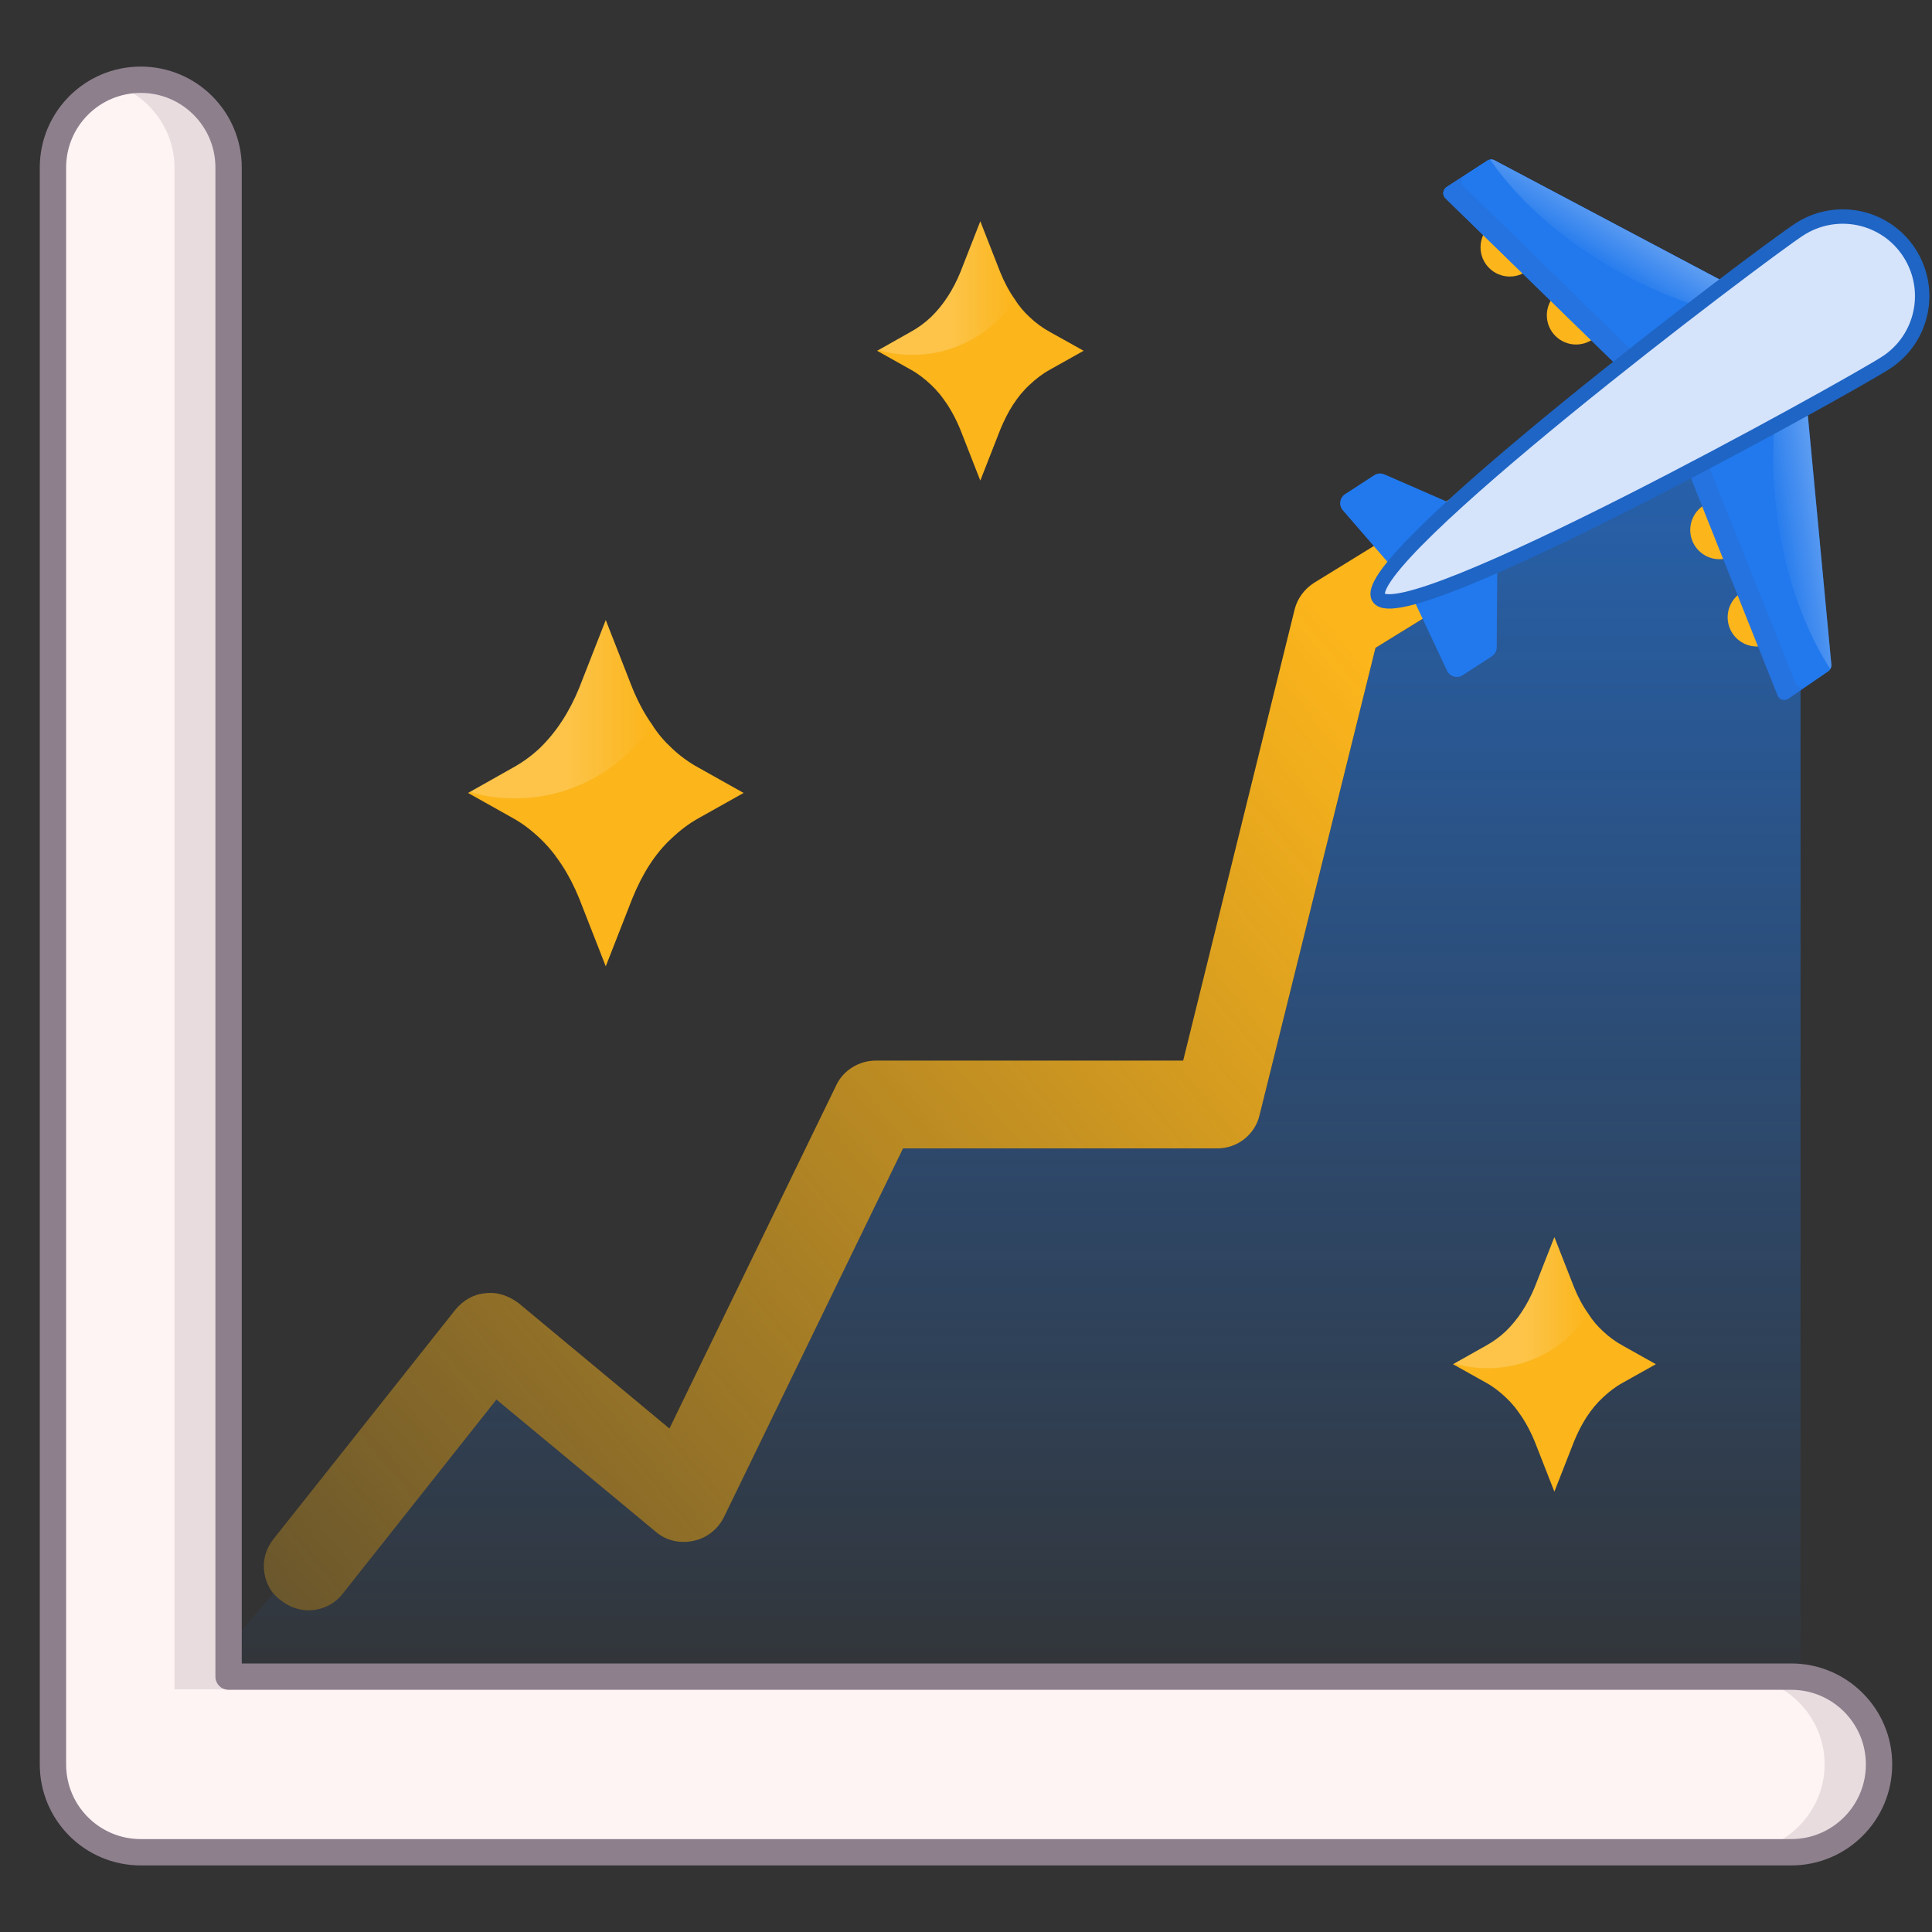 <svg width="22" height="22" viewBox="0 0 22 22" fill="none" xmlns="http://www.w3.org/2000/svg">
<rect x="0" y="0" width="22" height="22" fill="#333333" stroke="none"/>
<g clip-path="url(#clip0_3662_7434)">
<path d="M20.503 4.037V19.237H2.593L2.603 18.737L3.113 18.147C3.143 18.177 3.173 18.207 3.203 18.227C3.293 18.297 3.403 18.337 3.513 18.337C3.653 18.337 3.803 18.277 3.903 18.147L5.653 15.937L7.473 17.447C7.593 17.547 7.743 17.577 7.893 17.547C8.043 17.517 8.173 17.417 8.243 17.277L10.283 13.077H13.863C14.093 13.077 14.293 12.917 14.343 12.697L15.663 7.377L18.633 5.547C18.843 5.417 18.923 5.177 18.843 4.957L20.503 4.037Z" fill="url(#paint0_linear_3662_7434)"/>
<path d="M12.339 3.994L11.957 4.208C11.873 4.254 11.797 4.313 11.726 4.38C11.583 4.51 11.474 4.687 11.39 4.892L11.163 5.472L10.936 4.892C10.852 4.686 10.739 4.51 10.6 4.38C10.529 4.313 10.453 4.254 10.369 4.208L9.987 3.994L10.004 3.986L10.369 3.78C10.453 3.734 10.529 3.679 10.6 3.612C10.739 3.478 10.852 3.305 10.936 3.1L11.163 2.52L11.39 3.1C11.436 3.213 11.491 3.318 11.558 3.411C11.604 3.487 11.663 3.554 11.726 3.613C11.797 3.68 11.873 3.735 11.957 3.781L12.339 3.994Z" fill="#FCB51B"/>
<g style="mix-blend-mode:multiply" opacity="0.2">
<path d="M12.338 3.997L11.956 4.211C11.872 4.257 11.796 4.312 11.725 4.379C11.582 4.513 11.473 4.686 11.389 4.891L11.162 5.471L10.935 4.891C10.88 4.757 10.813 4.635 10.729 4.53C11.191 4.4 11.561 4.039 11.691 3.577C11.704 3.59 11.712 3.602 11.725 3.611C11.796 3.678 11.872 3.737 11.956 3.783L12.338 3.997Z" fill="#FCB51B"/>
</g>
<path opacity="0.2" d="M11.558 3.411C11.31 3.789 10.878 4.041 10.39 4.041C10.256 4.041 10.13 4.024 10.004 3.986L10.369 3.78C10.453 3.734 10.529 3.679 10.6 3.612C10.739 3.478 10.852 3.305 10.936 3.1L11.163 2.52L11.39 3.1C11.436 3.213 11.491 3.318 11.558 3.411Z" fill="url(#paint1_linear_3662_7434)"/>
<path d="M18.855 15.534L18.48 15.744C18.397 15.789 18.323 15.847 18.253 15.913C18.113 16.041 18.005 16.214 17.923 16.416L17.7 16.985L17.477 16.416C17.394 16.214 17.283 16.041 17.147 15.913C17.077 15.847 17.003 15.789 16.92 15.744L16.545 15.534L16.561 15.526L16.92 15.324C17.002 15.279 17.077 15.225 17.147 15.159C17.283 15.027 17.394 14.858 17.477 14.656L17.7 14.087L17.923 14.656C17.968 14.767 18.022 14.871 18.088 14.961C18.133 15.035 18.191 15.101 18.253 15.159C18.323 15.225 18.397 15.279 18.48 15.324L18.855 15.534Z" fill="#FCB51B"/>
<g style="mix-blend-mode:multiply" opacity="0.2">
<path d="M18.854 15.537L18.479 15.747C18.396 15.792 18.322 15.846 18.252 15.912C18.112 16.044 18.004 16.213 17.922 16.415L17.699 16.984L17.476 16.415C17.422 16.283 17.356 16.163 17.274 16.06C17.728 15.932 18.091 15.577 18.219 15.124C18.231 15.136 18.24 15.149 18.252 15.157C18.322 15.223 18.396 15.281 18.479 15.326L18.854 15.537Z" fill="#FCB51B"/>
</g>
<path opacity="0.2" d="M18.088 14.961C17.845 15.332 17.42 15.58 16.941 15.58C16.809 15.58 16.685 15.564 16.561 15.526L16.92 15.324C17.002 15.279 17.077 15.225 17.147 15.159C17.283 15.027 17.394 14.858 17.477 14.656L17.7 14.087L17.923 14.656C17.968 14.767 18.022 14.871 18.088 14.961Z" fill="url(#paint2_linear_3662_7434)"/>
<path d="M8.467 9.029L7.957 9.315C7.845 9.377 7.744 9.455 7.649 9.545C7.458 9.719 7.313 9.954 7.201 10.229L6.898 11.003L6.595 10.229C6.483 9.954 6.332 9.719 6.147 9.545C6.052 9.455 5.951 9.377 5.839 9.315L5.329 9.029L5.351 9.018L5.839 8.743C5.951 8.681 6.052 8.608 6.147 8.519C6.332 8.34 6.483 8.11 6.595 7.835L6.898 7.061L7.201 7.835C7.263 7.986 7.336 8.126 7.425 8.25C7.487 8.351 7.565 8.441 7.649 8.519C7.744 8.609 7.845 8.682 7.957 8.743L8.467 9.029Z" fill="#FCB51B"/>
<g style="mix-blend-mode:multiply" opacity="0.2">
<path d="M8.465 9.033L7.955 9.319C7.843 9.381 7.742 9.454 7.647 9.543C7.456 9.722 7.311 9.952 7.199 10.227L6.896 11.001L6.593 10.227C6.52 10.048 6.43 9.885 6.318 9.745C6.935 9.571 7.428 9.089 7.602 8.473C7.619 8.49 7.63 8.507 7.647 8.518C7.742 8.608 7.843 8.686 7.955 8.748L8.465 9.034V9.033Z" fill="#FCB51B"/>
</g>
<path opacity="0.2" d="M7.424 8.25C7.093 8.755 6.516 9.091 5.866 9.091C5.687 9.091 5.518 9.069 5.35 9.018L5.838 8.743C5.95 8.681 6.051 8.608 6.146 8.519C6.331 8.34 6.482 8.11 6.594 7.835L6.897 7.061L7.2 7.835C7.262 7.986 7.335 8.126 7.424 8.25Z" fill="url(#paint3_linear_3662_7434)"/>
<path d="M20.397 21.092H1.603C1.051 21.092 0.603 20.645 0.603 20.092V1.908C0.603 1.355 1.051 0.908 1.603 0.908C2.155 0.908 2.603 1.355 2.603 1.908V19.092H20.397C20.949 19.092 21.397 19.539 21.397 20.092C21.397 20.645 20.949 21.092 20.397 21.092Z" fill="#FFF4F4"/>
<path opacity="0.2" d="M2.597 1.91V19.237H1.987V1.91C1.987 1.47 1.697 1.09 1.297 0.96C1.387 0.93 1.497 0.91 1.597 0.91C2.147 0.91 2.597 1.36 2.597 1.91Z" fill="#8D7F8C"/>
<path opacity="0.2" d="M21.397 20.09C21.397 20.64 20.947 21.09 20.397 21.09H19.777C20.327 21.09 20.777 20.64 20.777 20.09C20.777 19.54 20.327 19.09 19.777 19.09H20.397C20.947 19.09 21.397 19.54 21.397 20.09Z" fill="#8D7F8C"/>
<path d="M20.397 21.092H1.603C1.051 21.092 0.603 20.645 0.603 20.092V1.908C0.603 1.355 1.051 0.908 1.603 0.908C2.155 0.908 2.603 1.355 2.603 1.908V19.092H20.397C20.949 19.092 21.397 19.539 21.397 20.092C21.397 20.645 20.949 21.092 20.397 21.092Z" stroke="#8D7F8C" stroke-width="0.3" stroke-linecap="round" stroke-linejoin="round"/>
<path d="M18.633 5.547L17.097 6.493L15.663 7.377L14.343 12.697C14.293 12.917 14.093 13.077 13.863 13.077H10.283L8.243 17.277C8.173 17.417 8.043 17.517 7.893 17.547C7.743 17.577 7.593 17.547 7.473 17.447L5.653 15.937L3.903 18.147C3.803 18.277 3.653 18.337 3.513 18.337C3.403 18.337 3.293 18.297 3.203 18.227C3.173 18.207 3.143 18.177 3.113 18.147C2.973 17.967 2.963 17.717 3.113 17.527L5.183 14.917C5.273 14.807 5.393 14.737 5.523 14.727C5.663 14.707 5.793 14.757 5.903 14.837L7.623 16.267L9.523 12.357C9.603 12.187 9.783 12.077 9.973 12.077H13.473L14.743 6.937C14.773 6.817 14.853 6.707 14.963 6.637L18.113 4.697C18.343 4.547 18.653 4.627 18.803 4.857C18.823 4.887 18.833 4.917 18.843 4.957C18.923 5.177 18.843 5.417 18.633 5.547Z" fill="url(#paint4_linear_3662_7434)"/>
<path d="M17.192 3.149C17.376 3.149 17.525 3 17.525 2.816C17.525 2.632 17.376 2.483 17.192 2.483C17.008 2.483 16.859 2.632 16.859 2.816C16.859 3 17.008 3.149 17.192 3.149Z" fill="#FCB51B"/>
<path d="M17.947 3.923C18.131 3.923 18.28 3.774 18.28 3.59C18.28 3.406 18.131 3.257 17.947 3.257C17.763 3.257 17.614 3.406 17.614 3.59C17.614 3.774 17.763 3.923 17.947 3.923Z" fill="#FCB51B"/>
<path d="M19.806 3.302L17.019 1.826C16.993 1.812 16.961 1.813 16.935 1.83L16.473 2.13C16.429 2.159 16.422 2.221 16.46 2.258L18.537 4.281C18.566 4.309 18.61 4.312 18.643 4.289L19.815 3.442C19.865 3.406 19.86 3.331 19.806 3.302Z" fill="#1E81FF"/>
<path d="M19.806 3.302L17.019 1.826C16.993 1.812 16.961 1.813 16.935 1.83L16.473 2.13C16.429 2.159 16.422 2.221 16.46 2.258L18.537 4.281C18.566 4.309 18.61 4.312 18.643 4.289L19.815 3.442C19.865 3.406 19.86 3.331 19.806 3.302Z" fill="#1E81FF"/>
<g style="mix-blend-mode:multiply" opacity="0.3">
<path d="M19.806 3.302L17.019 1.826C16.993 1.812 16.961 1.813 16.935 1.83L16.473 2.13C16.429 2.159 16.422 2.221 16.46 2.258L18.537 4.281C18.566 4.309 18.61 4.312 18.643 4.289L19.815 3.442C19.865 3.406 19.86 3.331 19.806 3.302Z" fill="#2A64C4"/>
</g>
<g style="mix-blend-mode:multiply" opacity="0.3">
<path d="M18.643 4.293C18.611 4.314 18.564 4.313 18.539 4.284L16.458 2.26C16.422 2.225 16.426 2.163 16.472 2.133L16.667 2.003C16.637 2.036 16.634 2.091 16.667 2.121L18.743 4.148C18.767 4.165 18.793 4.174 18.819 4.163L18.643 4.293Z" fill="#2A64C4"/>
</g>
<path d="M19.643 3.573C19.313 3.492 18.975 3.369 18.642 3.204C17.912 2.838 17.333 2.345 16.969 1.82C16.986 1.815 17.005 1.815 17.019 1.826L19.803 3.301C19.861 3.328 19.865 3.404 19.818 3.442L19.642 3.572L19.643 3.573Z" fill="url(#paint5_linear_3662_7434)"/>
<path d="M20.006 7.362C20.19 7.362 20.339 7.213 20.339 7.029C20.339 6.845 20.19 6.696 20.006 6.696C19.822 6.696 19.673 6.845 19.673 7.029C19.673 7.213 19.822 7.362 20.006 7.362Z" fill="#FCB51B"/>
<path d="M19.58 6.368C19.764 6.368 19.913 6.219 19.913 6.035C19.913 5.851 19.764 5.702 19.58 5.702C19.396 5.702 19.247 5.851 19.247 6.035C19.247 6.219 19.396 6.368 19.58 6.368Z" fill="#FCB51B"/>
<path d="M20.558 4.428L20.854 7.568C20.857 7.598 20.843 7.627 20.819 7.644L20.365 7.955C20.321 7.985 20.261 7.967 20.242 7.917L19.168 5.223C19.153 5.186 19.168 5.143 19.201 5.122L20.432 4.364C20.484 4.332 20.552 4.366 20.557 4.427L20.558 4.428Z" fill="#1E81FF"/>
<g style="mix-blend-mode:multiply" opacity="0.3">
<path d="M20.558 4.428L20.854 7.568C20.857 7.598 20.843 7.627 20.819 7.644L20.365 7.955C20.321 7.985 20.261 7.967 20.242 7.917L19.168 5.223C19.153 5.186 19.168 5.143 19.201 5.122L20.432 4.364C20.484 4.332 20.552 4.366 20.557 4.427L20.558 4.428Z" fill="#2A64C4"/>
</g>
<g style="mix-blend-mode:multiply" opacity="0.3">
<path d="M19.197 5.123C19.165 5.144 19.149 5.188 19.165 5.223L20.238 7.92C20.256 7.967 20.315 7.987 20.361 7.956L20.556 7.826C20.514 7.841 20.462 7.823 20.447 7.781L19.37 5.087C19.364 5.058 19.365 5.031 19.385 5.011L19.197 5.123Z" fill="#2A64C4"/>
</g>
<path d="M20.245 4.475C20.194 4.811 20.177 5.17 20.202 5.541C20.26 6.356 20.494 7.079 20.84 7.616C20.851 7.602 20.858 7.584 20.854 7.568L20.557 4.431C20.554 4.367 20.486 4.334 20.433 4.363L20.245 4.475Z" fill="url(#paint6_linear_3662_7434)"/>
<path d="M17.049 6.505L17.043 7.371C17.043 7.412 17.022 7.451 16.987 7.473L16.656 7.688C16.594 7.729 16.51 7.705 16.478 7.637L16.083 6.796C16.052 6.729 16.086 6.65 16.156 6.627L16.887 6.387C16.967 6.361 17.048 6.421 17.048 6.504L17.049 6.505Z" fill="#1E81FF"/>
<path d="M16.557 5.748L15.764 5.402C15.726 5.386 15.683 5.389 15.648 5.412L15.317 5.627C15.255 5.668 15.242 5.754 15.291 5.81L15.899 6.512C15.947 6.568 16.033 6.569 16.083 6.514L16.599 5.943C16.655 5.881 16.634 5.782 16.557 5.748Z" fill="#1E81FF"/>
<g style="mix-blend-mode:multiply" opacity="0.3">
<path d="M17.049 6.505L17.043 7.371C17.043 7.412 17.022 7.451 16.987 7.473L16.656 7.688C16.594 7.729 16.51 7.705 16.478 7.637L16.083 6.796C16.052 6.729 16.086 6.65 16.156 6.627L16.887 6.387C16.967 6.361 17.048 6.421 17.048 6.504L17.049 6.505Z" fill="#2A64C4"/>
</g>
<g style="mix-blend-mode:multiply" opacity="0.3">
<path d="M16.557 5.748L15.764 5.402C15.726 5.386 15.683 5.389 15.648 5.412L15.317 5.627C15.255 5.668 15.242 5.754 15.291 5.81L15.899 6.512C15.947 6.568 16.033 6.569 16.083 6.514L16.599 5.943C16.655 5.881 16.634 5.782 16.557 5.748Z" fill="#2A64C4"/>
</g>
<path d="M21.476 4.13C21.057 4.402 15.971 7.225 15.699 6.806C15.427 6.387 20.07 2.884 20.49 2.612C20.91 2.34 21.47 2.458 21.742 2.878C22.014 3.298 21.896 3.858 21.476 4.13Z" fill="#D5E3FB"/>
<g style="mix-blend-mode:multiply" opacity="0.6">
<path d="M21.478 4.129C21.057 4.403 15.973 7.221 15.697 6.808C15.574 6.614 16.471 5.785 17.523 4.912C18.097 5.31 19.351 5.063 20.527 4.278C21.076 3.911 21.524 3.481 21.828 3.061C21.975 3.449 21.835 3.897 21.478 4.129Z" fill="#D5E3FB"/>
</g>
<path d="M21.476 4.13C21.057 4.402 15.971 7.225 15.699 6.806C15.427 6.387 20.07 2.884 20.49 2.612C20.91 2.34 21.47 2.458 21.742 2.878C22.014 3.298 21.896 3.858 21.476 4.13Z" stroke="#1E65C5" stroke-width="0.164" stroke-linecap="round" stroke-linejoin="round"/>
</g>
<defs>
<linearGradient id="paint0_linear_3662_7434" x1="11.548" y1="-5" x2="11.548" y2="19.87" gradientUnits="userSpaceOnUse">
<stop stop-color="#1E81FF"/>
<stop offset="0.999" stop-color="#1E81FF" stop-opacity="0"/>
</linearGradient>
<linearGradient id="paint1_linear_3662_7434" x1="10.004" y1="3.28" x2="11.558" y2="3.28" gradientUnits="userSpaceOnUse">
<stop offset="0.534" stop-color="white"/>
<stop offset="0.999" stop-color="white" stop-opacity="0"/>
</linearGradient>
<linearGradient id="paint2_linear_3662_7434" x1="16.562" y1="14.833" x2="18.088" y2="14.833" gradientUnits="userSpaceOnUse">
<stop offset="0.534" stop-color="white"/>
<stop offset="0.999" stop-color="white" stop-opacity="0"/>
</linearGradient>
<linearGradient id="paint3_linear_3662_7434" x1="5.35" y1="8.076" x2="7.424" y2="8.076" gradientUnits="userSpaceOnUse">
<stop offset="0.534" stop-color="white"/>
<stop offset="0.999" stop-color="white" stop-opacity="0"/>
</linearGradient>
<linearGradient id="paint4_linear_3662_7434" x1="15.5" y1="7.5" x2="-1.925" y2="21.95" gradientUnits="userSpaceOnUse">
<stop stop-color="#FCB51B"/>
<stop offset="0.999" stop-color="#FCB51B" stop-opacity="0"/>
</linearGradient>
<linearGradient id="paint5_linear_3662_7434" x1="20.497" y1="-0.824" x2="18.166" y2="3.012" gradientUnits="userSpaceOnUse">
<stop offset="0.534" stop-color="white"/>
<stop offset="0.999" stop-color="white" stop-opacity="0"/>
</linearGradient>
<linearGradient id="paint6_linear_3662_7434" x1="24.635" y1="5.372" x2="20.198" y2="6.056" gradientUnits="userSpaceOnUse">
<stop offset="0.534" stop-color="white"/>
<stop offset="0.999" stop-color="white" stop-opacity="0"/>
</linearGradient>
<clipPath id="clip0_3662_7434">
<rect width="22" height="22" fill="white"/>
</clipPath>
</defs>
</svg>
